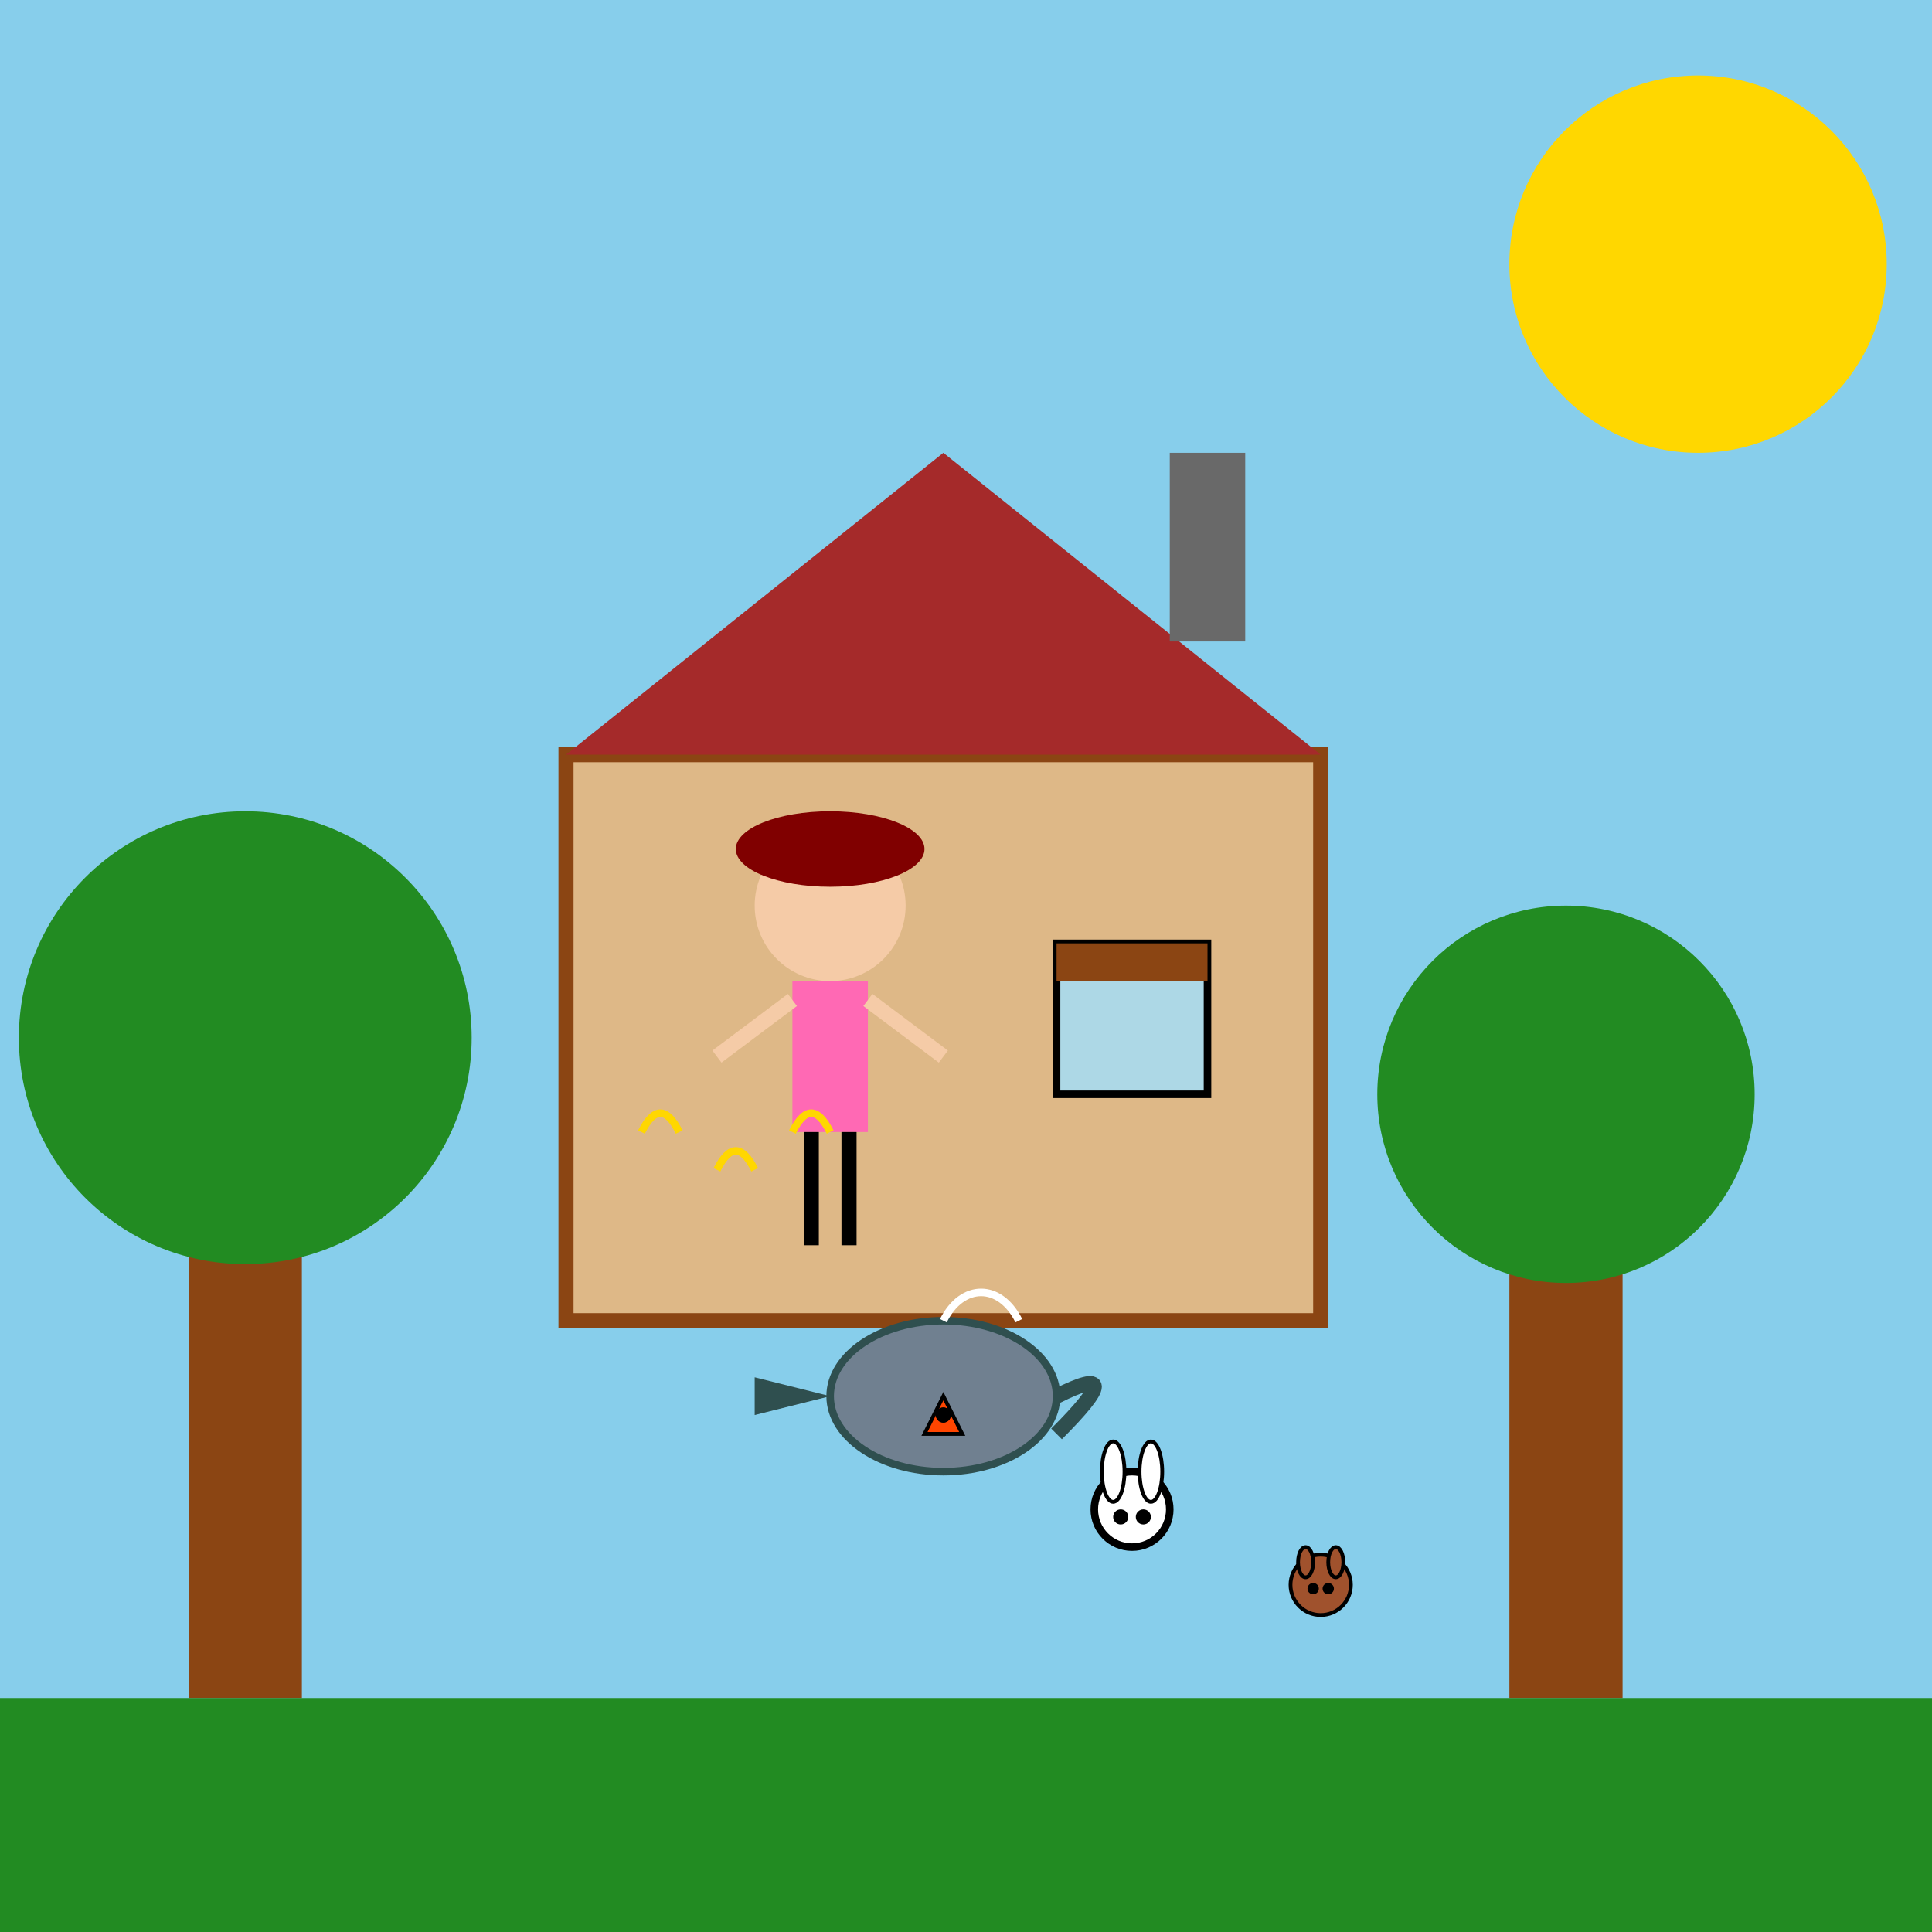 <!--

Generated by DrawGPT.
Free, open source, AI generated images in SVG, PNG, and HTML Canvas format.
https://drawgpt.ai

Created: 2024-12-30T16:09:15+00:00
-->
<svg   viewBox="0 0 512 512" xmlns="http://www.w3.org/2000/svg">
  <title>Grandma's Goulash Gathering</title>
  <desc>When grandma stirs her magical goulash, forest critters can't help but peek through the trees! It's a stew-pendous sight!</desc>
  <!-- Background Sky -->
  <rect id="background-sky" class="sky" x="0" y="0" width="512" height="512" fill="#87CEEB"/>
  
  <!-- Sun -->
  <circle id="sun" class="sun" cx="450" cy="70" r="50" fill="#FFD700">
    <animate attributeName="cy" from="70" to="80" dur="5s" repeatCount="indefinite" />
  </circle>
  
  <!-- Trees -->
  <g id="trees" class="trees">
    <!-- Left Tree -->
    <rect id="tree-trunk-left" class="tree-trunk" x="50" y="300" width="30" height="150" fill="#8B4513"/>
    <circle id="tree-foliage-left" class="tree-foliage" cx="65" cy="275" r="60" fill="#228B22">
      <animate attributeName="cy" from="275" to="270" dur="5s" repeatCount="indefinite" />
    </circle>
    <!-- Right Tree -->
    <rect id="tree-trunk-right" class="tree-trunk" x="400" y="320" width="30" height="130" fill="#8B4513"/>
    <circle id="tree-foliage-right" class="tree-foliage" cx="415" cy="290" r="50" fill="#228B22">
      <animate attributeName="cx" from="415" to="420" dur="5s" repeatCount="indefinite" />
    </circle>
  </g>
  
  <!-- Cottage -->
  <g id="cottage" class="cottage" transform="translate(150,200)">
    <!-- Base -->
    <rect id="cottage-base" class="base" x="0" y="0" width="200" height="150" fill="#DEB887" stroke="#8B4513" stroke-width="4"/>
    <!-- Roof -->
    <polygon id="cottage-roof" class="roof" points="0,0 100,-80 200,0" fill="#A52A2A"/>
    <!-- Window -->
    <rect id="window" class="window" x="130" y="50" width="40" height="40" fill="#ADD8E6" stroke="#000000" stroke-width="2"/>
    <!-- Open Window Flap -->
    <rect id="window-flap" class="window-flap" x="130" y="50" width="40" height="10" fill="#8B4513">
      <animateTransform attributeName="transform" type="rotate" from="0 150 50" to="-30 150 50" dur="2.5s" repeatCount="indefinite" />
    </rect>
    <!-- Chimney -->
    <rect id="chimney" class="chimney" x="160" y="-80" width="20" height="50" fill="#696969">
      <animate attributeName="height" from="50" to="55" dur="1s" repeatCount="indefinite" />
    </rect>
  </g>
  
  <!-- Grandma -->
  <g id="grandma" class="grandma" transform="translate(220,300)">
    <!-- Head -->
    <circle id="grandma-head" class="head" cx="0" cy="-60" r="20" fill="#F5CBA7"/>
    <!-- Hat -->
    <ellipse id="grandma-hat" class="hat" cx="0" cy="-75" rx="25" ry="10" fill="#800000">
      <animateTransform attributeName="transform" type="rotate" from="0 0 -75" to="5 0 -75" dur="5s" repeatCount="indefinite"/>
    </ellipse>
    <!-- Body -->
    <rect id="grandma-body" class="body" x="-10" y="-40" width="20" height="40" fill="#FF69B4"/>
    <!-- Arms -->
    <line id="grandma-arm-left" class="arm" x1="-10" y1="-35" x2="-30" y2="-20" stroke="#F5CBA7" stroke-width="4">
      <animate attributeName="x2" from="-30" to="-25" dur="2.5s" repeatCount="indefinite" />
    </line>
    <line id="grandma-arm-right" class="arm" x1="10" y1="-35" x2="30" y2="-20" stroke="#F5CBA7" stroke-width="4">
      <animate attributeName="x2" from="30" to="35" dur="2.5s" repeatCount="indefinite" />
    </line>
    <!-- Legs -->
    <line id="grandma-leg-left" class="leg" x1="-5" y1="0" x2="-5" y2="30" stroke="#000000" stroke-width="4"/>
    <line id="grandma-leg-right" class="leg" x1="5" y1="0" x2="5" y2="30" stroke="#000000" stroke-width="4"/>
  </g>
  
  <!-- Kettle -->
  <g id="kettle" class="kettle" transform="translate(200,350)">
    <!-- Body -->
    <ellipse id="kettle-body" class="body" cx="50" cy="20" rx="30" ry="20" fill="#708090" stroke="#2F4F4F" stroke-width="2"/>
    <!-- Handle -->
    <path id="kettle-handle" class="handle" d="M80,20 Q100,10 80,30" stroke="#2F4F4F" stroke-width="4" fill="none">
      <animate attributeName="d" values="M80,20 Q100,10 80,30; M80,20 Q105,15 80,30; M80,20 Q100,10 80,30" dur="5s" repeatCount="indefinite"/>
    </path>
    <!-- Spout -->
    <path id="kettle-spout" class="spout" d="M20,20 L0,15 L0,25 Z" fill="#2F4F4F">
      <animateTransform attributeName="transform" attributeType="XML" type="rotate" from="0 20 20" to="15 20 20" dur="2.5s" repeatCount="indefinite"/>
    </path>
    <!-- Steam -->
    <path id="steam" class="steam" d="M50,0 C55,-10 65,-10 70,0" stroke="#FFFFFF" stroke-width="2" fill="none">
      <animate attributeName="d" values="M50,0 C55,-10 65,-10 70,0; M50,0 C60,-15 70,-15 80,0; M50,0 C55,-10 65,-10 70,0" dur="5s" repeatCount="indefinite"/>
    </path>
  </g>
  
  <!-- Aroma -->
  <g id="aroma" class="aroma">
    <path id="aroma-path1" class="aroma-line" d="M170,300 Q175,290 180,300" stroke="#FFD700" stroke-width="2" fill="none">
      <animate attributeName="d" values="M170,300 Q175,290 180,300; M170,300 Q175,295 180,300; M170,300 Q175,290 180,300" dur="5s" repeatCount="indefinite"/>
    </path>
    <path id="aroma-path2" class="aroma-line" d="M190,310 Q195,300 200,310" stroke="#FFD700" stroke-width="2" fill="none">
      <animate attributeName="d" values="M190,310 Q195,300 200,310; M190,310 Q195,305 200,310; M190,310 Q195,300 200,310" dur="5s" repeatCount="indefinite"/>
    </path>
    <path id="aroma-path3" class="aroma-line" d="M210,300 Q215,290 220,300" stroke="#FFD700" stroke-width="2" fill="none">
      <animate attributeName="d" values="M210,300 Q215,290 220,300; M210,300 Q215,295 220,300; M210,300 Q215,290 220,300" dur="5s" repeatCount="indefinite"/>
    </path>
  </g>
  
  <!-- Animals -->
  <g id="animals" class="animals">
    <!-- Rabbit -->
    <g id="rabbit" class="rabbit" transform="translate(300,400)">
      <circle cx="0" cy="0" r="10" fill="#FFFFFF" stroke="#000000" stroke-width="2"/>
      <ellipse cx="-5" cy="-10" rx="3" ry="8" fill="#FFFFFF" stroke="#000000" stroke-width="1"/>
      <ellipse cx="5" cy="-10" rx="3" ry="8" fill="#FFFFFF" stroke="#000000" stroke-width="1"/>
      <circle cx="-3" cy="2" r="2" fill="#000000"/>
      <circle cx="3" cy="2" r="2" fill="#000000"/>
      <animateTransform attributeName="transform" type="translate" values="300,400; 310,405; 300,400" dur="5s" repeatCount="indefinite"/>
    </g>
    
    <!-- Squirrel -->
    <g id="squirrel" class="squirrel" transform="translate(350,420)">
      <circle cx="0" cy="0" r="8" fill="#A0522D" stroke="#000000" stroke-width="1"/>
      <ellipse cx="-4" cy="-6" rx="2" ry="4" fill="#A0522D" stroke="#000000" stroke-width="1"/>
      <ellipse cx="4" cy="-6" rx="2" ry="4" fill="#A0522D" stroke="#000000" stroke-width="1"/>
      <circle cx="-2" cy="1" r="1.5" fill="#000000"/>
      <circle cx="2" cy="1" r="1.5" fill="#000000"/>
      <animateTransform attributeName="transform" type="translate" values="350,420; 340,415; 350,420" dur="5s" repeatCount="indefinite"/>
    </g>
    
    <!-- Fox -->
    <g id="fox" class="fox" transform="translate(250,380)">
      <polygon points="0,-10 5,0 -5,0" fill="#FF4500" stroke="#000000" stroke-width="1"/>
      <circle cx="-3, -5" cy="-5" r="2" fill="#000000"/>
      <circle cx="3, -5" cy="-5" r="2" fill="#000000"/>
      <animateTransform attributeName="transform" type="translate" values="250,380; 245,375; 250,380" dur="5s" repeatCount="indefinite"/>
    </g>
  </g>
  
  <!-- Ground -->
  <rect id="ground" class="ground" x="0" y="450" width="512" height="62" fill="#228B22"/>
  
</svg>